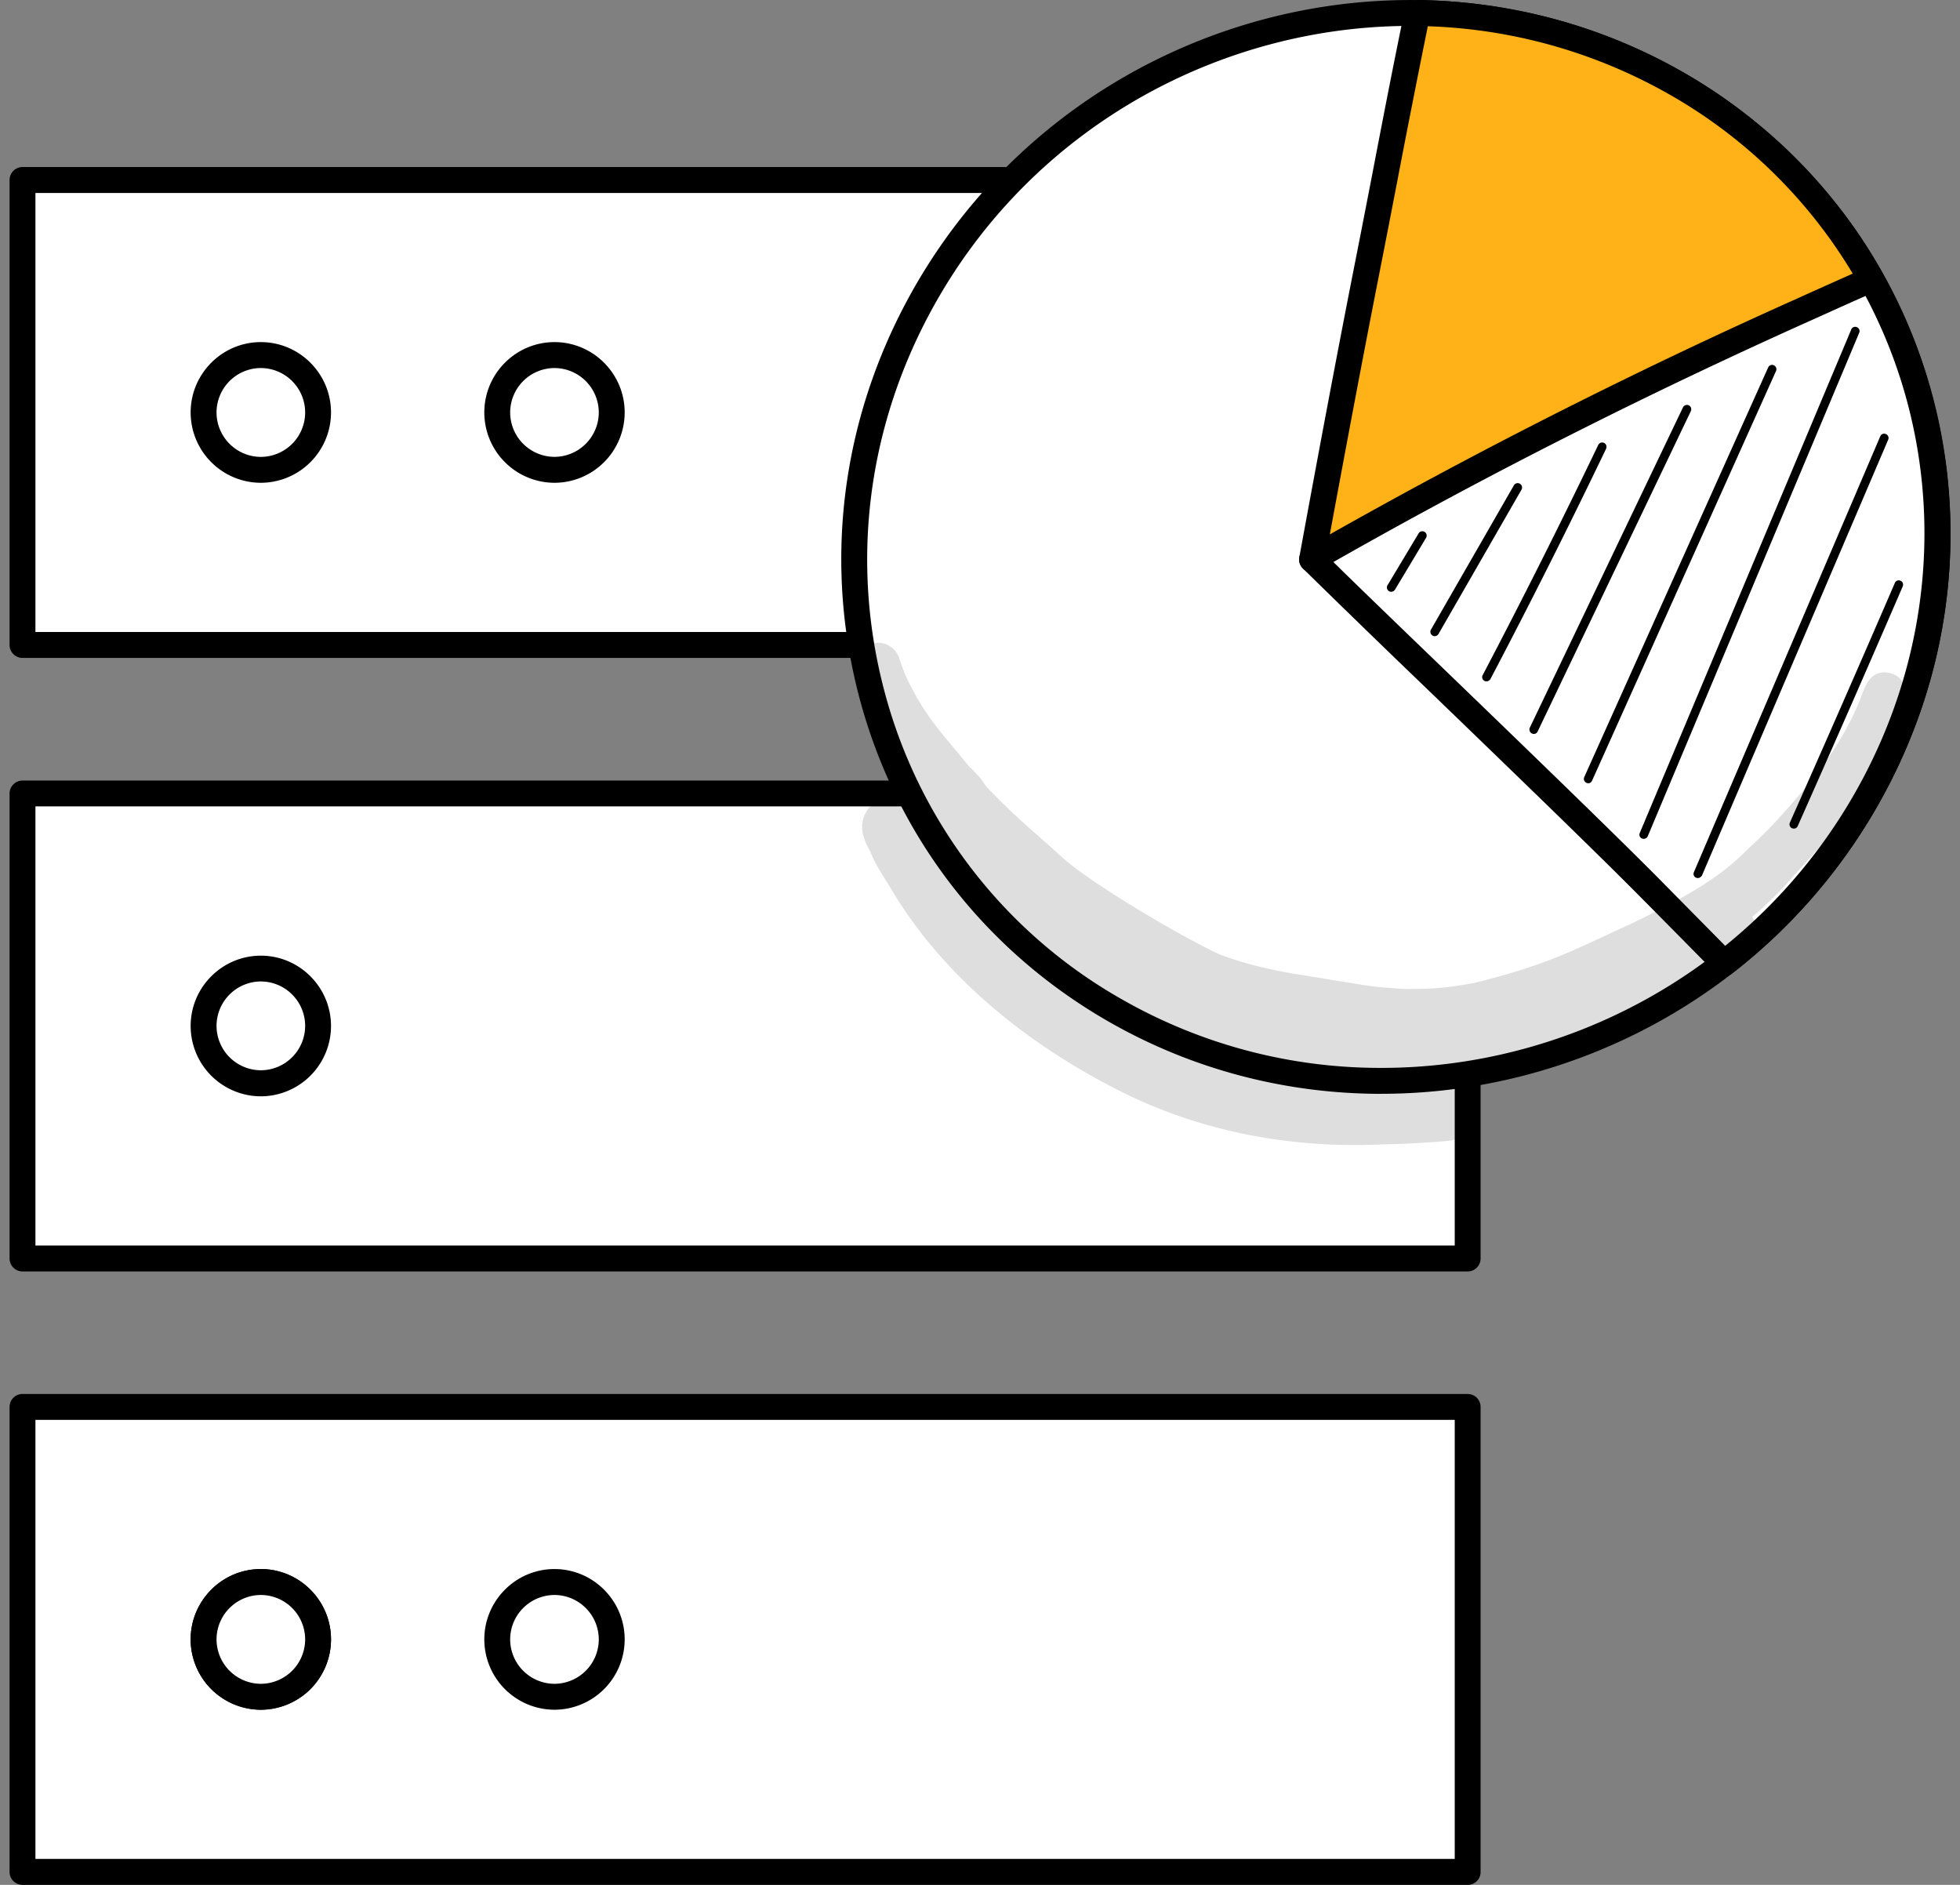 <svg width="52" height="50" fill="none" xmlns="http://www.w3.org/2000/svg"><rect width="100%" height="100%" fill="#808080" stroke="none"/><g clip-path="url(#clip0_4800_1894)"><path d="M38.938 37.321H.597V49.66h38.341V37.321z" fill="#fff"/><path d="M38.938 50H.597a.344.344 0 01-.343-.345V37.321c0-.19.154-.343.343-.343h38.341c.19 0 .343.154.343.343V49.66a.34.34 0 01-.343.34zM.94 49.311h37.655V37.665H.94v11.647z" fill="#000"/><path d="M38.938 4.774H.597v12.338h38.341V4.774z" fill="#fff"/><path d="M38.938 17.453H.597a.344.344 0 01-.343-.344V4.775c0-.19.154-.344.343-.344h38.341c.19 0 .343.154.343.344v12.334c0 .19-.154.343-.343.343zM.94 16.765h37.655V5.119H.94v11.646z" fill="#000"/><path d="M38.938 21.046H.597v12.338h38.341V21.046z" fill="#fff"/><path d="M38.938 33.728H.597a.344.344 0 01-.343-.344V21.05c0-.19.154-.344.343-.344h38.341c.19 0 .343.154.343.344v12.334c0 .19-.154.344-.343.344zM.94 33.04h37.655V21.39H.94v11.65z" fill="#000"/><path d="M5.402 27.216a1.518 1.518 0 113.037 0 1.518 1.518 0 11-3.037 0z" fill="#fff"/><path d="M6.92 29.082a1.867 1.867 0 01-1.862-1.866c0-1.027.837-1.865 1.862-1.865 1.026 0 1.862.838 1.862 1.866a1.867 1.867 0 01-1.862 1.865zm0-3.047a1.18 1.18 0 00-1.175 1.177 1.18 1.18 0 001.175 1.179 1.18 1.18 0 001.176-1.178 1.18 1.18 0 00-1.176-1.178z" fill="#000"/><path d="M5.402 43.488a1.518 1.518 0 113.037 0 1.518 1.518 0 11-3.037 0z" fill="#fff"/><path d="M6.92 45.354a1.867 1.867 0 01-1.862-1.866c0-1.028.837-1.866 1.862-1.866 1.026 0 1.862.838 1.862 1.866a1.867 1.867 0 01-1.862 1.866zm0-3.044a1.18 1.18 0 00-1.175 1.178 1.18 1.18 0 001.175 1.178 1.18 1.18 0 001.176-1.178A1.18 1.18 0 006.92 42.31z" fill="#000"/><path d="M5.402 43.488a1.518 1.518 0 113.037 0 1.518 1.518 0 11-3.037 0z" fill="#fff"/><path d="M6.92 45.354a1.867 1.867 0 01-1.862-1.866c0-1.028.837-1.866 1.862-1.866 1.026 0 1.862.838 1.862 1.866a1.867 1.867 0 01-1.862 1.866zm0-3.044a1.18 1.18 0 00-1.175 1.178 1.18 1.18 0 001.175 1.178 1.18 1.18 0 001.176-1.178A1.18 1.18 0 006.92 42.31z" fill="#000"/><path d="M13.192 43.488a1.519 1.519 0 113.038 0 1.519 1.519 0 11-3.038 0z" fill="#fff"/><path d="M14.71 45.354a1.867 1.867 0 01-1.861-1.866c0-1.028.836-1.866 1.862-1.866 1.025 0 1.862.838 1.862 1.866a1.867 1.867 0 01-1.862 1.866zm0-3.044a1.18 1.18 0 00-1.175 1.178 1.18 1.18 0 001.176 1.178 1.18 1.18 0 001.175-1.178 1.18 1.18 0 00-1.175-1.178z" fill="#000"/><path d="M5.402 10.94a1.518 1.518 0 113.037 0 1.518 1.518 0 11-3.037 0z" fill="#fff"/><path d="M6.92 12.807a1.867 1.867 0 01-1.862-1.866c0-1.028.837-1.866 1.862-1.866 1.026 0 1.862.838 1.862 1.866a1.867 1.867 0 01-1.862 1.866zm0-3.044a1.18 1.18 0 00-1.175 1.178A1.18 1.18 0 006.92 12.12a1.18 1.18 0 001.176-1.178A1.18 1.18 0 006.92 9.763z" fill="#000"/><path d="M13.192 10.94a1.518 1.518 0 113.038 0 1.518 1.518 0 11-3.038 0z" fill="#fff"/><path d="M14.71 12.807a1.867 1.867 0 01-1.861-1.866c0-1.028.836-1.866 1.862-1.866 1.025 0 1.862.838 1.862 1.866a1.867 1.867 0 01-1.862 1.866zm0-3.044a1.18 1.18 0 00-1.175 1.178 1.18 1.18 0 001.176 1.178 1.18 1.18 0 001.175-1.178 1.18 1.18 0 00-1.175-1.178z" fill="#000"/><path d="M43.764 26.85c7.01-3.837 9.678-12.475 5.961-19.292C46.01.74 37.314-1.675 30.305 2.163c-7.01 3.838-9.678 12.476-5.961 19.293 3.716 6.817 12.411 9.233 19.42 5.395z" fill="#fff"/><path d="M36.646 29.016c-2.465 0-4.946-.612-7.207-1.901-3.333-1.902-5.7-4.985-6.658-8.681-.978-3.772-.39-7.717 1.66-11.12C28.632.37 37.685-2.057 44.627 1.9c3.333 1.902 5.7 4.985 6.659 8.681.978 3.772.39 7.717-1.661 11.117-2.828 4.684-7.866 7.317-12.978 7.317zM25.03 7.673c-1.952 3.242-2.516 7.001-1.585 10.59a13.284 13.284 0 006.335 8.255 13.813 13.813 0 006.871 1.81c4.88 0 9.688-2.51 12.386-6.985 1.953-3.241 2.517-7.001 1.586-10.59a13.284 13.284 0 00-6.335-8.255c-6.62-3.775-15.262-1.455-19.258 5.175z" fill="#000"/><path d="M48.638 5.87c-1.866 1.119-3.732 2.234-5.59 3.368-2.796 1.708-5.514 3.776-8.24 5.598 1.57 1.557 6.97 6.705 8.998 8.756.647.653 1.29 1.309 1.937 1.961a14.683 14.683 0 003.585-4.028c3.085-5.112 2.615-11.267-.69-15.655z" fill="#fff"/><path d="M45.743 25.897a.343.343 0 01-.245-.103 912.54 912.54 0 00-1.937-1.96c-1.195-1.21-3.558-3.491-5.64-5.5a456.107 456.107 0 01-3.353-3.253.329.329 0 01-.099-.277.362.362 0 01.15-.253c1.026-.684 2.07-1.42 3.08-2.13 1.681-1.183 3.42-2.404 5.172-3.476 1.858-1.134 3.755-2.269 5.59-3.372a.343.343 0 01.45.087c3.506 4.65 3.786 10.947.713 16.038a15.05 15.05 0 01-3.668 4.124.334.334 0 01-.213.075zM35.349 14.883c.69.68 1.795 1.744 3.049 2.953 2.086 2.012 4.45 4.297 5.652 5.51.572.582 1.148 1.163 1.72 1.744a14.31 14.31 0 003.262-3.747c2.872-4.76 2.67-10.623-.489-15.022a729.673 729.673 0 00-5.317 3.206c-1.732 1.059-3.463 2.273-5.136 3.45-.895.637-1.822 1.285-2.741 1.906z" fill="#000"/><path d="M34.808 14.836a145.474 145.474 0 016.607-3.558 154.87 154.87 0 016.454-3.075c.587-.265 1.175-.53 1.767-.79a13.677 13.677 0 00-5.183-5.211A14.161 14.161 0 0037.597.344c-.462 2.233-.88 4.475-1.322 6.712a843.75 843.75 0 00-1.467 7.78z" fill="#FFB217"/><path d="M34.808 15.18a.343.343 0 01-.335-.407c.453-2.467.946-5.115 1.471-7.78.154-.775.304-1.55.454-2.324.276-1.44.564-2.93.867-4.392A.342.342 0 0137.602 0h.004c2.469.032 4.895.692 7.021 1.901a14.083 14.083 0 015.313 5.341.356.356 0 01.028.277.347.347 0 01-.19.206c-.496.217-.993.442-1.486.664l-.28.126c-2.162.969-4.328 2-6.438 3.068a144.77 144.77 0 00-6.591 3.55.347.347 0 01-.174.047zM37.881.696a376.01 376.01 0 00-.809 4.103c-.15.775-.3 1.554-.453 2.329-.474 2.403-.92 4.79-1.338 7.048a148.026 148.026 0 0112.453-6.281l.28-.127 1.14-.51a13.363 13.363 0 00-4.863-4.752 13.857 13.857 0 00-6.41-1.81zm-.971 15.002a.111.111 0 01-.058-.016.115.115 0 01-.04-.158l.825-1.376a.115.115 0 11.197.119l-.825 1.376a.122.122 0 01-.098.055zm1.152 1.178a.09.09 0 01-.055-.016.116.116 0 01-.043-.158l2.2-3.827a.116.116 0 01.202.115l-2.201 3.826a.119.119 0 01-.103.06zm1.378 1.198a.139.139 0 01-.056-.012.112.112 0 01-.047-.154 191.573 191.573 0 003.065-6.104.114.114 0 01.153-.055.117.117 0 01.056.154 187.911 187.911 0 01-3.07 6.112.128.128 0 01-.102.059zm1.254 1.395a.137.137 0 01-.052-.012.118.118 0 01-.055-.154l4.063-8.496a.117.117 0 01.154-.055.117.117 0 01.055.154l-4.063 8.496a.111.111 0 01-.102.067zm1.443 1.308a.105.105 0 01-.047-.011.116.116 0 01-.06-.15l4.88-10.868a.116.116 0 01.15-.06c.06.028.083.096.06.151l-4.88 10.867a.11.11 0 01-.103.072zm1.471 1.475a.141.141 0 01-.043-.008c-.06-.024-.087-.09-.06-.15l5.61-13.354a.11.11 0 01.15-.06c.06.024.087.092.06.15l-5.61 13.355a.123.123 0 01-.107.067zm1.436 1.04a.14.14 0 01-.043-.008c-.06-.023-.087-.09-.06-.15l4.943-11.559a.11.11 0 01.15-.06c.06.024.087.092.06.15l-4.94 11.56c-.027.04-.066.067-.11.067zm2.549-1.312c-.016 0-.032-.005-.048-.008a.116.116 0 01-.059-.15 626.45 626.45 0 002.785-6.357.11.11 0 01.15-.06c.06.024.083.091.06.15a629.705 629.705 0 01-2.786 6.357.107.107 0 01-.102.068z" fill="#000"/><path d="M50.01 17.836c-.453-.008-.552.455-.69.795a8.004 8.004 0 01-.576 1.11c-.382.574-.398.641-.773 1.06.052-.055-.418.522-.927 1.064-.47.482-.39.387-.706.692-.698.703-1.53 1.205-3.065 1.948-1.436.649-2.11 1.064-4.165 1.57-.529.09-.896.17-1.874.158-1.069-.067-1.053-.119-1.917-.237h.012c-.548-.103-1.105-.166-1.649-.293a8.972 8.972 0 01-1.318-.383c-.978-.45-3.487-1.914-4.248-2.637-.576-.526-1.175-1.02-1.716-1.581-.453-.447-.165-.25-.639-.728l-.031-.02c-.754-.94-1.152-1.288-1.68-2.383-.072-.162-.04-.087-.182-.479a.601.601 0 00-.276-.36c-.324-.2-.781-.011-.88.36-.075.257.067.506.15.744.213.545.517 1.051.832 1.545.205.317.422.617.647.914a.684.684 0 00-.256.506.845.845 0 00-1.183.53c-.083.308.035.576.18.841.013.028.025.052.036.083.142.344.363.645.549.965 1.451 2.415 3.787 4.226 6.295 5.443 2.09.997 4.406 1.404 6.714 1.293a23.65 23.65 0 001.499-.071c.284-.024.596-.032.805-.257.497-.47.122-1.384-.565-1.36-2.35.206-4.303.11-6.15-.45.695.082 1.401.094 2.096.15.804.047 1.601.19 2.41.21.864-.02 1.735.027 2.591-.104a21.786 21.786 0 004.327-1.486c.856-.415 1.685-.91 2.403-1.538.161-.158.386-.276.461-.498.103-.198.06-.45-.067-.629a9.089 9.089 0 001.089-1.075c.201-.225.832-.89 1.301-1.514.332-.486.636-.988.935-1.494.257-.459.466-.941.651-1.431.217-.427.087-.941-.45-.973zM25.224 23.11c-.095-.17-.194-.34-.288-.51.229.273.457.55.698.818.249.431.54.85.852 1.238-.032-.032-.067-.06-.098-.091-.675-.755-.695-.76-1.164-1.455z" fill="#000" opacity=".129"/></g><defs><clipPath id="clip0_4800_1894"><path fill="#fff" transform="translate(.254)" d="M0 0h51.492v50H0z"/></clipPath></defs></svg>